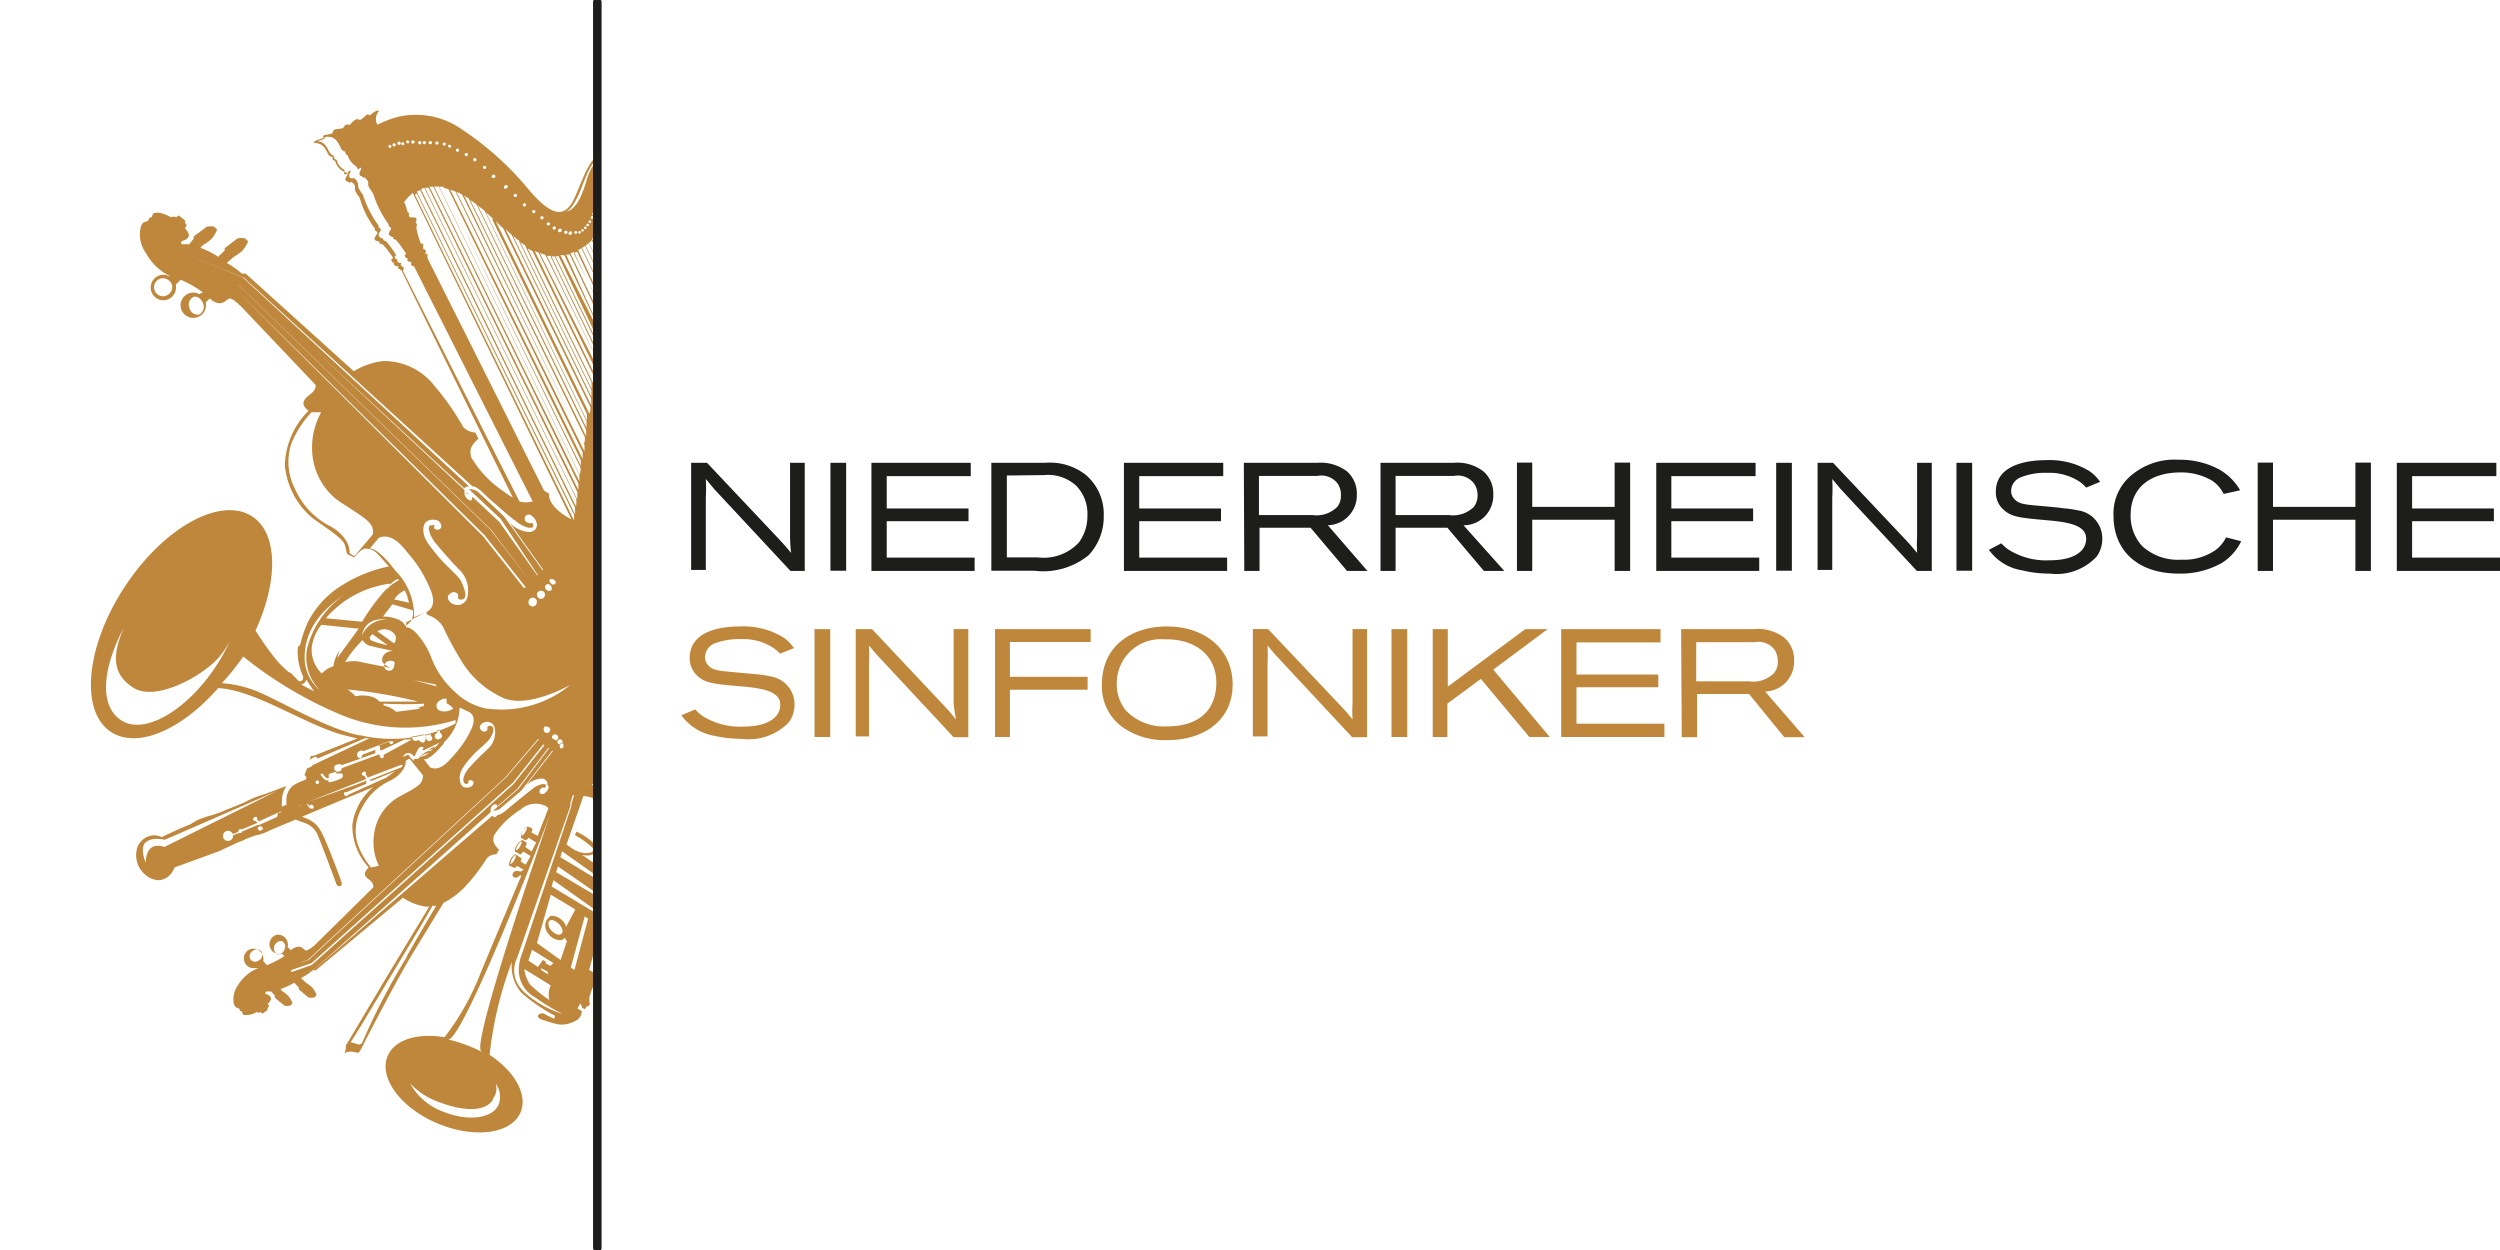 <svg xmlns="http://www.w3.org/2000/svg" width="200" height="100" viewBox="0 0 200 100"><g fill="none"><path fill="#BF873C" d="M47.426 77.769l-.293-.164.75-2.785v-1.638L44.13 70.92l.147-.508 3.606 2.572v-1.212l-3.394-2 .147-.458 3.263 2.261v-1.147l-3.067-1.851.13-.475 2.937 2.08v-2.948a4.207 4.207 0 00-.146.475 5.418 5.418 0 00-1.632-1.18l-.13.279a7.13 7.13 0 011.435 1.032c.147.311-.163.41-.603.41a2.164 2.164 0 01-.963-.312l-.539-.377 1.355-3.882c.48.05.946.195 1.37.426v-1.082a3.628 3.628 0 00-.734-.23c.245-.18.49-.36.734-.573V26.802l-3.214-6.39h.31l2.741 5.8v-.114l-2.594-5.734h.294l2.382 5.062v-.262l-2.334-4.915.294-.082 2.04 4.325v-.13l-2.072-4.113.277-.115 1.713 3.62v-.228l-1.632-3.523.262-.147 1.403 2.965v-.131l-1.354-2.867c.087-.045.17-.1.244-.164l1.11 2.343v-.115l-1.06-2.244.228-.197.832 1.753v-.114l-.8-1.639.229-.23.57 1.197v-.164l-.538-1.13c0-.082.147-.164.212-.263l.327.705v-.131l-.294-.623.196-.278.098.213v-3.064a.114.114 0 01-.147 0v-.147a.098.098 0 01.13 0 .115.115 0 01-.082-.213h.082v-2.654a4.265 4.265 0 00-.979 1.786c-.522 1.736-1.011 2.375-1.713 2.506.147 0 .637-.278 1.191-1.638.555-1.36.784-2.163 1.501-2.703v-.23c-.8.525-1.158 1.639-1.86 3.277-.359.852-.766 1.278-1.289 1.294-.636 0-1.435-.573-2.463-1.802a24.293 24.293 0 00-5.711-5.046 6.357 6.357 0 00-4.895-.72 8.79 8.79 0 00-1.485.59.937.937 0 01.114-1.082s0-.262-.75.344c0 0-.098-.197-.294 0a3.592 3.592 0 01-.473.377s-.163-.18-.424 0-.36.36-.375.376a.455.455 0 00-.327 0 .475.475 0 00-.212.263l-.538.081c-.327 0-.294.312-.294.312a3.04 3.04 0 01-.587.147c-.262 0-.164.246-.164.246-.979.278-.734.393-.734.393.767 0 .93.59 1.11.885.18.295.375.23.375.23-.098.31.18.31.18.31.107.402.388.733.766.901 0 0-.098.099 0 .18.098.083.278-.13.278-.13v.082s-.261.393-.212.491c.049.098 0 .098.163.131.06.021.111.062.147.115l.212-.099c0 .132 0 0 .163.213s0 .328.13.574c.092.18.2.35.327.508A7.351 7.351 0 0030 18.299a.148.148 0 000 .132s.147.081.196.163c.05.082-.293.41-.228.557.065.148.375.164.375.164v.115c0 .115.147 0 .326.18.292.32.554.665.784 1.032l-.164.131.098.213h.147c.033 0-.081 0 0 .18.082.18.31.099.343.148.032.049-.098.082 0 .164s.228.13.245.164c.016.032 6.836 14.007 8.957 18.266h.212a3.26 3.26 0 01-.946-.557 8.553 8.553 0 01-2.643-2.752c-.18-.688 0-.967.57-1.507l-.244-.492a1.417 1.417 0 01-.963-.426 20.79 20.79 0 00-2.284-3.276 5.132 5.132 0 00-4.095-2.015c-.845.09-1.66.37-2.382.819l-8.648-7.815h-.31a7.456 7.456 0 00-1.208-.852l.572-.491c.258-.147.499-.323.717-.524.169-.218.311-.454.425-.705l-.245-.246a1.625 1.625 0 00-.604 0l-1.028.787v.18l-.522.508a6.777 6.777 0 00-1.42-.72l.196-.214a3.41 3.41 0 00.718-.524 2.87 2.87 0 00.425-.705l-.229-.245a1.625 1.625 0 00-.604 0l-1.044.786v.18l-.375.443a4.696 4.696 0 00-.506 0c-.114 0-.212-.213 0-.279.212-.065.44-.164.49-.41.049-.245-.31-.59-.31-.59l.146-.229-.146-.245v-.164l-.49-.393-.212.147a.423.423 0 00-.408 0c-.8-.426-1.044-.377-1.305-.344-.261.033-.114.328-.327.36-.212.033-.097.18-.244.279-.147.098-.392 0-.539.459a2.531 2.531 0 00.408 2.113A4.364 4.364 0 0013.62 22.1h-.082l-.26-.098a1.014 1.014 0 00-.965.322 1.023 1.023 0 00.556 1.677 1.008 1.008 0 001.191-.803.938.938 0 000-.426l.392-.393c.63.267 1.227.608 1.778 1.015l-.31.132a.716.716 0 00-.26-.099 1.012 1.012 0 00-1.192.787 1.003 1.003 0 00.8 1.196 1.012 1.012 0 001.19-.787 1.349 1.349 0 000-.442l.327-.311c.192.204.443.341.718.393.457 0 .571-.262.816-.36.245-.099.62.31.946.59l5.988 6.306c0 .623-.538.705-.848 1.13-.31.427 0 .705.277.935a6.369 6.369 0 00-1.892 4.357 6.25 6.25 0 002.153 4.178c1.175.885 2.53 1.638 2.676 2.294.147.655.163.639.163.639l.555.262s.571-.738.914-.705c.343.033.636 0 1.256.754l.604.672c-1.35.275-2.64.797-3.802 1.54a7.393 7.393 0 00-2.66 2.883c-.28.61-.499 1.246-.652 1.9-.147 0-.228.164-.163.934.051.502.178.994.375 1.458.114.279 0 .377-.098.442a.228.228 0 01-.228 0l-.522-.54c-.18-.18-.245-.148-.245-.148-.31-.26-.604-.539-.881-.835a23.9 23.9 0 01-1.795-2.507c1.827-3.964 1.811-7.765-.261-9.125-2.513-1.638-7.065.852-10.198 5.62-3.132 4.767-3.606 9.96-1.11 11.615 2.106 1.392 5.663-.164 8.583-3.506 2.986.164 6.918 2.916 9.986 3.752l1.142.278-3.492 1.393h-.212l-.114.31.359-.196c.147-.082.18 0 .245 0a.164.164 0 010 .115L29.2 59.06h.359l-4.536 2.146-.147.147-.31.115-.212.557a.23.23 0 01.147.131.197.197 0 01-.114.246 4.284 4.284 0 00-.963.458 1.494 1.494 0 00-.506 1.278 1.332 1.332 0 000 .262.7.7 0 00-.359.148 1.48 1.48 0 010-.41c-.018-.448.108-.89.36-1.261l-1.747.655a7.374 7.374 0 00-1.631.672l-2.105.852-.555.18a7.306 7.306 0 00-1.06.36l-.408.23a1.348 1.348 0 01-.408.213c-.36.13-1.632.704-2.056.933a1.398 1.398 0 00-.67-.147 1.47 1.47 0 00-1.337 1.13c-.167.728.077 1.49.636 1.983.286.27.653.438 1.045.475h.032a1.27 1.27 0 00.914-.393 1.64 1.64 0 00.391-.623l3.59-1.31.555-.263.914-.426.375-.147c.35-.166.709-.308 1.077-.426a3.547 3.547 0 001.044-.36l.294-.131 1.843-.77.327.13.49.18c.399.16.724.465.913.853.13.245 1.158 2.981 1.534 4.013.036.08.11.134.195.148h.098a.196.196 0 00.115-.279c0-.147-1.387-3.751-1.632-4.062a2.14 2.14 0 00-1.126-1.049l-.408-.164 3.443-1.441 2.203-.902.163-.114a4.723 4.723 0 00-1.779 3.129 4.926 4.926 0 001.306 3.391c-.18.18-.408.459-.245.705.163.245.685.426.604.9l-4.683 4.62c-.245.197-.62.476-.734.41-.115-.065-.262-.311-.604-.295-.213.038-.41.134-.571.279l-.245-.246a.822.822 0 000-.344.784.784 0 00-.897-.639.787.787 0 00.244 1.54h.212l.18.164a8.39 8.39 0 01-1.403.72l-.294-.327a.724.724 0 000-.328.8.8 0 00-.897-.655.766.766 0 00-.637.901.754.754 0 00.881.639.406.406 0 00.196 0h.082a3.266 3.266 0 00-1.632 1.36c-.322.43-.446.979-.342 1.507.097.328.293.311.407.377.115.065 0 .196.18.213.18.016 0 .262.228.295.353.036.709-.045 1.012-.23a.276.276 0 00.31 0l.163.131.392-.295v-.13l.13-.18-.114-.181s.277-.23.261-.442a.458.458 0 00-.359-.328c-.163 0-.081-.18 0-.213.082-.033.18 0 .392 0l.277.344v.148l.767.638c.151.024.305.024.457 0l.196-.196a1.984 1.984 0 00-.31-.54 2.123 2.123 0 00-.523-.427l-.146-.164a5.617 5.617 0 001.11-.507l.374.393v.147l.767.64c.152.023.306.023.457 0l.196-.197a1.984 1.984 0 00-.31-.541 2.123 2.123 0 00-.522-.426l-.424-.393c.338-.17.656-.38.946-.623h.245l6.967-5.8c.54.363 1.153.604 1.795.705h.31l-3.557 5.882-3.117 5.242v.262l-.114.459s0-.377.946-.18c0 0 .163.164.36-.213 0 0 2.496-4.915 4.095-7.602l2.529-4.145a6.61 6.61 0 001.631-1.196 14.884 14.884 0 001.844-2.391c.2-.196.471-.302.75-.295l.213-.36c-.392-.443-.555-.656-.392-1.18a6.947 6.947 0 012.105-2.032 1.805 1.805 0 012.023-.295.49.49 0 01.212.197c-.13.311-.244.622-.326.852-.245.573-.522 1.343-.522 1.343l-.506-.278c.082-.164.114-.328 0-.36l-.326-.115c-.62.426-.506.9-.506.9l.326.197s.163 0 .278-.196l.603.376-.359.721-.505-.36c.097-.18.13-.328.097-.36l-.326-.197c-.363.16-.599.52-.604.917l.408.23s.147 0 .245-.23l.604.36-.392.689-.408-.246c.082-.164.098-.295 0-.311l-.44-.279a1.082 1.082 0 00-.49.901l.424.197s.131 0 .213-.164l.538.311-.147.099c-.147.098-.212 0-.424 0a.343.343 0 00-.326.327c0 .148.195.246.342.197a.62.62 0 00.245-.164h.13s-1.631 3.866-3.263 7.798a20.534 20.534 0 01-2.888 5.144c-2.153-.36-3.997.18-4.552 1.508-.734 1.736 1.06 4.16 3.998 5.39 2.936 1.228 5.906.851 6.64-.902.588-1.408-.49-3.276-2.48-4.587a30.295 30.295 0 011.779-7.437 3.286 3.286 0 00.75 2.457 14.111 14.111 0 002.725 1.868l-.098.229-.669-.328a.423.423 0 00-.57 0c-.131.164 0 .344.489.459.385.149.784.258 1.19.328a2.326 2.326 0 001.485-.426.936.936 0 00.294-.656l-.342-.196.228-.443a.25.25 0 00.114.213v.148l.229.13.18-.228c.342 0 .195-.394.195-.394v-.344l.245-.753a.408.408 0 00.26-.23.328.328 0 00-.114-.327v-.164c.147 0 .262-.115.245-.377-.016-.262-.326-.295-.326-.295m.18-9.453l-.213.82-.864-.607c.783.213 1.076-.213 1.076-.213M13.651 23.362a.717.717 0 01-1.32-.279.722.722 0 01.372-.738.716.716 0 01.818.1.657.657 0 01.13.917m-.505 44.397s-1.452-.623-1.485 1.261c0 0-.522-1.18 0-1.638.522-.459 1.517-.197 1.517-.197l9.023-3.931-9.055 4.505zm9.023-2.408l-1.485.671.13.099a.163.163 0 01.196.098.148.148 0 01-.098.196.146.146 0 01-.196 0 .156.156 0 01.098-.294l-.13-.148-1.306.54a.18.18 0 01-.097.115.228.228 0 01-.147 0l-.49.197a.408.408 0 01-.783.197.41.41 0 11.767-.295l.44-.18a.164.164 0 01.098-.197c.056-.05.14-.05.196 0l1.24-.524-.147-.148a.18.18 0 01-.195-.098.148.148 0 01.097-.197c.056-.05.14-.05.196 0a.164.164 0 010 .148l.163.18 1.502-.688.228-.098v.098h-.196m-1.485 11.763a.489.489 0 01-.701 0 .477.477 0 01.13-.688.489.489 0 01.702 0 .51.51 0 01-.13.704m21.26-10.24c-.098.181-.229.312-.278.28-.049-.033 0-.197.098-.394.098-.196.245-.311.294-.278.049.032 0 .196-.114.393m-.425 1.163c-.114.18-.244.311-.293.279-.05-.033 0-.197.114-.394.114-.196.245-.31.294-.278.049.033 0 .196-.115.393m-.457 1.081c-.114.197-.244.328-.293.295-.05-.033 0-.196.114-.393s.228-.311.277-.295c.05.017 0 .213-.098.393M46.04 40.45L33.672 15.138a.797.797 0 01.277-.099l12.156 24.87v.524m0-.623L33.998 15.023h.294l11.894 24.345v.524m.343-2.49l-11.03-22.38.375.116 10.59 21.674v.524m1.223-21.51a.146.146 0 01.163 0 .131.131 0 010 .164.13.13 0 01-.146 0 .148.148 0 010-.164m0 .262a.13.13 0 01.163 0v.147a.114.114 0 01-.163 0 .132.132 0 010-.147m-.098.36a.114.114 0 01.163 0c.03.045.03.103 0 .148a.13.13 0 01-.163 0v-.148m-.098.295a.13.13 0 01.163 0 .115.115 0 010 .148.098.098 0 01-.147 0 .132.132 0 010-.148m-.114.311a.098.098 0 01.147 0 .098.098 0 010 .148.098.098 0 01-.147 0 .115.115 0 010-.148m-.114.263a.114.114 0 01.147 0 .115.115 0 010 .163.114.114 0 01-.147 0 .115.115 0 010-.147m-.18.328a.114.114 0 01.147 0 .098.098 0 010 .147.098.098 0 01-.147 0 .098.098 0 010-.147m-.18.245h.148a.115.115 0 010 .164.114.114 0 01-.147 0 .115.115 0 010-.147m-.18.229a.098.098 0 01.147 0 .115.115 0 010 .147.114.114 0 01-.147 0 .098.098 0 010-.147m-.228.213a.114.114 0 01.147 0 .115.115 0 010 .147h-.147a.098.098 0 010-.147m-.245.147a.114.114 0 01.147 0 .098.098 0 010 .148.098.098 0 01-.147 0 .098.098 0 010-.148m-.31 0a.114.114 0 01.161.002.115.115 0 010 .161.114.114 0 01-.16.001.148.148 0 010-.164m-.392 0a.136.136 0 01.114.246.13.13 0 01-.18 0 .131.131 0 010-.18m-.342-.082a.13.13 0 01.225.09.13.13 0 01-.225.09.131.131 0 010-.18m-.425-.197a.135.135 0 01.192.135.136.136 0 01-.077.111.13.13 0 01-.18 0 .131.131 0 010-.196m0 2.146l3.1 6.553v.327l-3.345-6.88h.294m-.49-2.343a.13.13 0 01.226.09.13.13 0 01-.225.09.131.131 0 010-.18m0 2.36h.13l3.378 6.978v.524l-3.639-7.503h.196m-.522-2.687a.13.13 0 01.18 0c.047.05.047.13 0 .18a.163.163 0 01-.197 0 .131.131 0 010-.18m.261 2.67l3.688 7.635v.524l-3.965-8.191c.12.017.24.017.36 0m3.589 8.191v.574l-4.52-8.978.44.131 4.08 8.273zm-4.438-11.32a.13.13 0 01.18 0c.047.05.047.13 0 .18a.13.13 0 01-.18 0 .131.131 0 010-.18m-.164 2.916l4.455 9.142v.524l-4.78-9.83.407.164m-.571-3.408a.13.13 0 01.18 0 .133.133 0 010 .18.13.13 0 01-.18 0 .131.131 0 010-.18m0 3.277l4.895 9.96c0 .18 0 .345-.082.525l-5.221-10.73.44.245m-.783-3.817a.13.13 0 01.18 0 .13.13 0 010 .18.13.13 0 01-.18 0 .131.131 0 010-.18m.164 3.391l5.302 10.895v.524l-5.71-11.747.473.328m-.963-4.145a.13.13 0 01.225.09.13.13 0 01-.225.09.131.131 0 010-.18m.392 3.752l5.792 11.91v.524l-6.265-12.86c.172.15.352.293.538.426m-.653-.508l6.364 13.106v.524l-6.853-14.089.571.524m-.604-4.03a.13.13 0 01.211.12.13.13 0 01-.097.11.114.114 0 01-.179 0 .131.131 0 010-.18m6.885 17.693c0 .18 0 .344-.081.524l-7.49-15.4.604.59L47.23 32.57zM39.431 13.99a.131.131 0 01.18.049.132.132 0 01-.05.18.163.163 0 01-.195 0 .131.131 0 010-.18m0 3.49l7.587 15.596v.524L38.86 16.972l.49.443.098.082m-.784-4.194a.163.163 0 01.196 0 .13.13 0 010 .18.13.13 0 01-.18 0 .131.131 0 010-.18m.082 3.555l8.158 16.841v.524l-8.696-17.791.538.426m-.88-4.178c.055-.05.14-.05.195 0 .05.056.05.14 0 .197a.13.13 0 01-.18 0 .131.131 0 010-.18m.229 3.67l8.762 18.02v.525L37.62 15.99l.49.36m-.898-4.08a.13.13 0 01.18 0 .131.131 0 01-.09.227.131.131 0 01-.09-.226m.31 3.67l9.268 19.052c0 .18 0 .344-.082.525l-9.577-19.873.457.295m9.17 19.66v.524L36.51 15.334l.457.23 9.79 20.036zM36.51 11.927a.13.13 0 01.18 0c.047.05.047.13 0 .18a.13.13 0 01-.18 0 .131.131 0 010-.18m10.1 24.262v.525L36.02 15.17l.408.148L46.61 36.189zM35.857 11.615a.163.163 0 01.196 0c.047.05.047.13 0 .18a.131.131 0 01-.197-.115c0-.047.025-.09.066-.114m-.473-.13a.13.13 0 01.18 0 .133.133 0 010 .18.13.13 0 01-.18 0 .131.131 0 010-.18m.049 3.57l10.948 22.428c0 .18 0 .36-.081.525L35.14 14.94h.359m-.636-3.588a.13.13 0 01.18 0c.047.05.047.13 0 .18a.13.13 0 01-.18 0 .131.131 0 010-.18m.212 3.522L46.349 37.99v.525l-11.617-23.59h.343M46.268 38.68v.524L34.357 14.94h.31l11.6 23.739zM34.34 11.32a.13.13 0 01.18 0 .133.133 0 010 .18.146.146 0 01-.197 0 .131.131 0 010-.18m-.473 0a.13.13 0 01.225.09.13.13 0 01-.225.09.131.131 0 010-.18m-.375 0c.056-.05.14-.05.196 0a.164.164 0 010 .197.13.13 0 01-.18 0 .131.131 0 010-.18m.13 3.899l12.385 25.393v.524L33.345 15.334l.278-.13m-.327.163l12.63 25.835v.443L33.197 15.58l.229-.164m11.225 44.07a.197.197 0 010-.279.211.211 0 01.294 0 .197.197 0 010 .279.18.18 0 01-.277 0m-.229-.328a.261.261 0 01-.293-.213.261.261 0 01.505 0c.02.14-.073.27-.212.295m-7.31 3.407a.293.293 0 00.36 0 .164.164 0 010-.196c.114-.098.408 0 .391.164-.016.164-.13.36-.457.393-.326.033-.587-.115-.636-.623-.049-.508.098-.852.75-1.638.653-.786 1.322-1.196 1.632-1.638.31-.443.36-.803.245-.95a.277.277 0 00-.424 0v.245a.326.326 0 01-.506 0c-.245-.196 0-.557.245-.606a.618.618 0 01.832.377 1.774 1.774 0 01-.571 1.77c-.62.59-1.045 1.015-1.452 1.474-.408.458-.555.983-.441 1.097m-3.965-1.638a2.224 2.224 0 01-.473-.508l-.424.18a.507.507 0 01.277-.278c.234-.08.49.034.588.262.179-.131.26-.573.44-.704a.228.228 0 01.359 0l-.13.18h.163l1.24-.606-.36.393-.799.393-.098.098a.816.816 0 00-.342.279c0 .115-.229.147-.229.147h-.212m1.37-1.884c0 .131.18.295 0 .393a.244.244 0 01-.326 0 .64.64 0 01-.13-.36h-.098l.522-.131a.197.197 0 000 .164m-.522.459c-.13.18-.473-.148-.473-.148s-.294.148-.408 0c-.114-.147-.082-.197-.18-.262l1.077-.197c.033.04.06.084.082.131v.328m.865-.737l.293-.115v.279a.327.327 0 01.147.147.262.262 0 01-.163.328.26.26 0 01-.298.001.263.263 0 01.119-.476l-.098-.164zm-.539 1.638v-.164c.13-.107.28-.185.44-.23l-.375.378m-.93.442l.816-.328a1.01 1.01 0 01-.767.328m1.942-1.13a3.939 3.939 0 001.273-2.802l.652.311s.816.23.294 1.393a8.193 8.193 0 01-1.517 2.228c-.44.508-1.045 1.18-1.795.852l-.506-.655s.424.213 1.632-1.295m3.426-2.735a5.1 5.1 0 01-2.643-1.426 6.963 6.963 0 01-1.762-2.54 6.181 6.181 0 00-1.273-2.112c-.506-.508-.783-.426-.783-.426v-.41l1.631-.852c-.03.131.05.263.18.295.468.16.867.478 1.126.901a25.94 25.94 0 001.387 2.589 7.485 7.485 0 003.263 3.03c1.958 1.082 5.531-.95 5.531-.95a8.64 8.64 0 01-6.526 1.9m-5.483 0l-1.909.246a2.264 2.264 0 00-1.011-.508v-.147c1.876.098 3.263 0 3.263 0l-.098.295v-.115l-.408.164m-4.438-5.44a.98.98 0 00.702.492c.342.099 1.762.394 1.762.394-.832 0-1.012.671-.832.933.184.204.421.352.685.426 0 0-1.436-.262-2.35-.458a2.584 2.584 0 00-1.37 0 8.84 8.84 0 011.403-1.77m-1.86.885c-.26.348-.418.762-.457 1.196-.362.11-.688.313-.946.59a2.644 2.644 0 01-.8-2.114 3.66 3.66 0 01.767-1.785l2.986.31s-1.452 1.983-1.713 2.36m4.895-6.324v.115a2.792 2.792 0 00-.963.754 1.87 1.87 0 01.881-.869m-.375-.491l.343.442-.343-.442m.963 1.392c.081.16.152.323.212.492 0 .18.098.344.13.491l-1.19-.262a2.01 2.01 0 01.848-.72m-.147-.59l.196.294-.196-.294m-.848 1.703l1.632.475c.07.305.01.626-.163.885-.124.139-.26.265-.408.377a1.258 1.258 0 00-.522-.492 3.057 3.057 0 00-1.29-.262l.751-.983zm.147 3.13l-1.338-.967a1.024 1.024 0 011.452.36c.05.21.009.43-.114.606m0 1.786c0 .18-.163.426-.424.393a.375.375 0 01-.343-.524.537.537 0 01.62-.246c.229 0 .18.197.147.377m-.522-1.638s-1.289-.279-1.403-.475c-.114-.197.196-.41.196-.41l1.207.885zm0-2.048a2.055 2.055 0 00-2.056 1.278c.278-1.638 2.056-1.278 2.056-1.278m2.61 6.553H30.36a1.353 1.353 0 00-.766-.426 2.633 2.633 0 00-1.159 0 3.152 3.152 0 00-.636-.54c1.953.18 3.89.515 5.792.999m-.522-1.753l1.762.344c.034.057.072.112.114.164l-1.876-.508zm.685-1.868l-.49-.147.49.147zm.588 1.295l-.996-.263.996.263zm1.158 2.064h.228v.36c.227.123.426.29.588.492v-.099a1.417 1.417 0 01-.473.23c-.44.098-.849 0-.914-.328-.065-.328.245-.59.669-.688m-1.224-13.778c-.163.148 0 .803.539 1.442a38.337 38.337 0 001.794 2.015c.646.591.9 1.5.653 2.343a.817.817 0 01-1.093.442c-.31-.098-.636-.557-.294-.803a.424.424 0 01.653 0c.039.1.039.211 0 .311a.342.342 0 00.538 0c.163-.212 0-.737-.244-1.277-.245-.541-1.175-1.18-1.975-2.18-.8-.999-1.077-1.343-1.077-2.014 0-.672.457-.82.865-.787.408.033.571.279.571.54 0 .263-.375.312-.522.198a.197.197 0 010-.263c0-.098-.326 0-.49 0m7.996 6.046a.333.333 0 11.652.13.333.333 0 11-.652-.13m.669-.59a.328.328 0 01.391-.246.31.31 0 01.245.377.326.326 0 01-.375.262.344.344 0 01-.261-.393m1.076-.672a.28.28 0 01.082.36.26.26 0 01-.375 0 .246.246 0 01.029-.457.244.244 0 01.264.08m0-.507s.213 0 .327.098c.114.098.147.262 0 .328-.147.065-.212 0-.31-.098-.098-.099-.147-.263 0-.328m1.011 13.483c-.097.082-.212.115-.26 0-.05-.115 0-.164 0-.262 0-.099.211-.115.26 0 .05.114 0 .164 0 .245m-1.338-1.638a.261.261 0 01.294.213.262.262 0 01-.212.279.244.244 0 01-.294-.197.263.263 0 01.147-.344m1.68 5.668l-.179.099.18-.099m.391-.229l-.195.115.195-.115m-12.792-52.26a.13.13 0 01.226.09.13.13 0 01-.225.09.131.131 0 010-.18m-.425 0a.13.13 0 01.18 0 .115.115 0 010 .18.131.131 0 01-.18-.05.132.132 0 01.05-.18m.44 4.178l12.71 26.147c-1.468-.754-1.876-1.639-1.778-2.048l-.408-.246-9.333-18.61v-.312c0-.082-.147 0-.18 0-.032 0 .13-.246 0-.344-.13-.098-.13 0-.163-.098-.033-.099 0-.148 0-.148l.016-.246h-.195a6.968 6.968 0 01-.36-1.245c0-.229.099-.278 0-.376-.097-.099-.097 0-.097 0s.163-.263.081-.41c-.081-.147-.522 0-.57-.147-.05-.148 0-.18 0-.246a.147.147 0 00-.115-.082 5.306 5.306 0 00-.277-.82c.17-.244.373-.465.603-.655m-.817-4.094a.13.13 0 01.18 0 .115.115 0 010 .18.131.131 0 01-.197-.115.13.13 0 01.067-.114m-.343 0a.13.13 0 01.225.09.13.13 0 01-.225.09.131.131 0 010-.18m-.392.13a.13.13 0 01.18 0 .115.115 0 010 .18.13.13 0 01-.18 0 .131.131 0 010-.18m-.359.132c.056-.05.14-.05.196 0a.13.13 0 010 .18.131.131 0 01-.18-.05.132.132 0 01.05-.18m1.174 9.83s-.18-.098-.228-.18c-.049-.082 0-.098 0-.164 0-.065-.245 0-.294-.164-.049-.164 0-.13 0-.164 0-.032-.13 0-.13 0l-.098-.212.13-.115a9.698 9.698 0 00-.75-1.049c-.18-.147-.245-.098-.294-.196-.049-.099 0-.099 0-.099s-.261 0-.343-.196c-.081-.197.196-.442.164-.524-.033-.082-.147-.099-.18-.18a.115.115 0 010-.115 8.483 8.483 0 01-1.256-2.458 4.655 4.655 0 01-.327-.508c-.114-.245 0-.327-.146-.573-.147-.246-.13-.131-.196-.262h-.278c-.097 0-.097 0-.146-.147-.05-.148.146-.46.146-.46l-.212.05s0 .18-.212.098c-.212-.082-.081-.18-.081-.18a1.228 1.228 0 01-.653-.835s-.245 0-.196-.312c0 0-.163 0-.342-.246-.18-.245-.36-.917-1.012-.917l.555-.197c0-.213.326-.163.326-.163.653 0 .848.622 1.012.917.163.295.342.246.342.246 0 .295.196.311.196.311.12.384.375.71.718.918 0 0 0 .098.082.18.081.082.212-.115.212-.115l.081.082s-.196.377-.147.459c.05.082 0 .114.147.147.057.02.104.06.13.115h.18c0 .13 0 0 .163.213.164.213 0 .327.147.573.147.246.327.508.327.508.28.88.699 1.71 1.24 2.457a.164.164 0 000 .115s.13.098.18.18c.048.082-.23.377-.164.525a.685.685 0 00.343.196v.098c0 .099.114 0 .293.197.273.332.524.683.75 1.049l-.13.114.098.213h.13c.017 0 0 0 0 .164s.262.115.294.164c.033.049 0 0 0 .164s.213.147.229.164l9.496 18.807a1.772 1.772 0 01-1.06 0c-1.991-3.9-9.317-18.43-9.317-18.447m-16.317 3.506a.67.67 0 01-.766-.54.673.673 0 01.326-.87c.294-.097.636.148.767.525a.69.69 0 01-.327.885m-.522-4.227l3.933 1.638 17.8 16.481a.602.602 0 01.392-.147L19.427 22.2l-4.894-2.016 4.976 2.032 18.29 16.694c.441 0 .996.704 1.47 1.098.472.393 1.63 1.458 1.957 1.638.3.277.665.474 1.06.573.343 0 .474 0 .294-.41a.341.341 0 01-.359 0 .327.327 0 11.261-.59c.258.165.43.435.474.738 0 .393-.294.59-.637.606a2.395 2.395 0 01-1.533-.737l2.626 3.686a.099.099 0 010 .115l-3.034-4.243-.376-.377-1.746-1.638a.977.977 0 00-.489-.213.293.293 0 00-.228 0l2.529 2.375 2.937 4.44v.098l-3.052-4.308-2.17-2.032c0 .115 0 .262-.098.311-.097.05-.538-.213-.522-.59a.888.888 0 010-.245L19.264 22.46l-3.867-1.524zm1.632 1l2.023.819 20.265 19.659 3.068 4.046-3.133-4.063L19.02 22.74l-1.991-.803zm1.746 1.146l-.75-.327.766.344 19.971 19.708 3.264 4.128v.099h-.115l-3.263-4.129-19.873-19.823zm9.577 21.412l-.391-.245s.163-1.114-1.436-2.097a6.083 6.083 0 01-2.888-2.966 4.752 4.752 0 01-.343-3.67 7.998 7.998 0 011.632-2.539h.767a.771.771 0 00-.082.164 5.77 5.77 0 00-.587 3.49 5.193 5.193 0 002.594 3.784c1.762 1.163 2.333 1.458 2.203 2.343l-1.469 1.736zm1.257-.639l.701-.835c.996-.393 1.746.508 2.301 1.196a10.26 10.26 0 011.844 2.998c.62 1.54-.457 1.786-.457 1.786l-.865.376a5.139 5.139 0 00-1.5-3.718c-1.535-2.032-2.106-1.77-2.106-1.77m1.632 2.966a15.82 15.82 0 00-2.187 2.883l-2.904-.279a8.149 8.149 0 015.124-2.768m-3.264.639a7.5 7.5 0 00-3.345 4.488 3.745 3.745 0 001.045 3.44 3.446 3.446 0 01-1.257-2.604c0-1.737.75-3.588 3.557-5.324m-3.41 7.06l.604.918-1.044-.557c.26 0 .391-.295.391-.295m-7.212-1.13c-2.365 3.571-5.76 5.504-7.57 4.292-1.812-1.212-1.453-4.227.228-7.421-1.077 2.473-.767 3.817.718 4.8 1.811 1.212 5.662-.967 6.902-2.441.317-.38.596-.792.832-1.229a14.286 14.286 0 01-1.11 1.999m11.879 5.881h-.278.294m-.392-.377c-2.61-.508-6.526-2.867-8.32-3.571a9.187 9.187 0 00-2.693-.606 20.3 20.3 0 001.713-2.13 32.376 32.376 0 007.88 4.685 13.475 13.475 0 009.105.394v.278a11.201 11.201 0 01-7.57.95m-1.942 2.376a.31.31 0 01.408 0l1.631-.557a.293.293 0 01-.391-.18.296.296 0 01.18-.377.293.293 0 01.326 0l2.023-.787h.506-.163a.164.164 0 01-.098.213.146.146 0 01-.196-.098.099.099 0 010-.098l-.898.344a.147.147 0 01.147.098.18.18 0 010 .131v.115a.26.26 0 00.147 0l1.811-.852h.588l-2.35 1.278a.098.098 0 01.098 0 .164.164 0 01-.098.213.163.163 0 01-.196-.099.131.131 0 010-.18h-.13l-2.937 1.082a.278.278 0 01-.196.262.293.293 0 01-.392-.164.296.296 0 01.18-.393m-1.191.688l.147.147c.06.106.143.196.244.262h.164v-.327a4.31 4.31 0 01.505-.164h.131a.23.23 0 01-.098.114h.294a.52.52 0 01.18 0s.113 0 .113.148a.215.215 0 01-.097.23c-.294.15-.607.26-.93.327-.196 0-.115-.18-.115-.18a.325.325 0 01-.244 0 1.39 1.39 0 01-.392-.443l.098-.098m-.392.573a.148.148 0 01.088.281.147.147 0 01-.186-.084.164.164 0 01.098-.197m2.497 1.147a.196.196 0 01-.098.099.146.146 0 01-.196-.099.148.148 0 010-.196.13.13 0 01.13 0l1.632-.688a.148.148 0 010-.148v-.098l-4.699 1.851.147.18a.147.147 0 01.098-.098.146.146 0 01.196.098c.05.056.05.14 0 .197a.13.13 0 01-.131 0h-.082l-1.076.442 1.06-.426a1.522 1.522 0 01-.212-.245c-.098-.132 0-.197.114-.164.114.032 0 0 0 0l4.716-1.852-5.368 1.917a.409.409 0 01-.278.279h-.196.213a.458.458 0 00.228-.246l5.254-2.064-.147-.262a.18.18 0 01-.196-.099.148.148 0 01.098-.196c.056-.05.14-.05.196 0a.148.148 0 010 .164l.163.278 2.61-1h.213a.966.966 0 01-.13.181l-2.53 1v.081a.13.13 0 01.163 0l1.877-.77-.734.524-3.035 1.36zm1.843 5.816a5.724 5.724 0 01-1.11-1.982 3.65 3.65 0 01.392-2.818 4.723 4.723 0 012.317-2.179c1.257-.704 1.175-1.556 1.175-1.556l.294-.18 1.077 1.343c0 .688-.376.885-1.762 1.638a3.963 3.963 0 00-2.105 2.818 4.407 4.407 0 00.245 2.572l.097.213-.62.131zM24.078 77l.57-.23 15.795-14.597 2.594-3.047h.082c.081 0 0 0 0 0l-2.61 3.047-15.811 14.614-.604.23m-.8.589l1.632-.557 16.12-14.45 2.4-3.03h.08v.081l-2.447 3.08-16.137 14.466-1.631.574m-1.159-1.426a.591.591 0 01.392-1.064.49.49 0 01.212.671.538.538 0 01-.604.393m10.361.263a53.518 53.518 0 00-3.54 6.815.293.293 0 01-.36.114l-.554-.163.832-1.327 4.764-7.946.947-1.638h-.098.391a225.966 225.966 0 00-2.284 3.915m11.29-13.417a.803.803 0 01-.39.54.26.26 0 01-.343-.098.328.328 0 01.163-.36.26.26 0 01.277 0c.147-.312 0-.328-.212-.312a1.792 1.792 0 00-.832.41c-.261.18-1.175.95-1.55 1.245-.375.295-.832.77-1.175.803l-14.587 12.4-3.85 1.393 3.85-1.393 14.424-12.205a.358.358 0 01-.294-.13L25.203 77.506l-3.034 1.097 3.018-1.097 14.065-12.533a.592.592 0 010-.18c0-.295.277-.492.424-.443.147.05.098.148 0 .246l1.713-1.49 2.48-3.277h.082l-2.464 3.276-2.023 1.737c.059.014.12.014.18 0a.798.798 0 00.358-.148l1.452-1.228.262-.23 2.447-3.162h.082c.081 0 0 0 0 0l-2.122 2.72a2.02 2.02 0 011.192-.508c.26 0 .522.197.473.492m-4.373 25.147c.281-.343.373-.804.245-1.229.347.472.438 1.085.244 1.639-.456 1.146-2.447 1.408-4.421.606a4.9 4.9 0 01-2.676-2.278 5.757 5.757 0 002.415 1.54c1.73.656 3.524.803 4.193-.196m-.881-3.866a12.19 12.19 0 00-2.676-.983c1.126.114 7.26-15.613 8.158-18.021-.848 2.473-6.33 18.512-5.515 18.954m3.264-4.914a2.202 2.202 0 01-.425-2.474l4.291-12.222v-.23l.196-.638h.098l-.212.72v.148l-3.9 11.681a3.68 3.68 0 00-.31 1.458 2.491 2.491 0 001.322 2.18c.688.493 1.414.93 2.17 1.31a8.151 8.151 0 01-3.263-1.933m2.284.868a9.797 9.797 0 01-1.631-1.31 2.858 2.858 0 01-.441-1.213l2.121 1.31a1.65 1.65 0 00-.098 1.213m-.685-2.458v-.13l.538.278v.213l-.538-.36zm.767-.327l-.392-.18v-.164l-.228-.115-.392.557-.767-.508.294-.868 1.713 1.065-.228.213zm0-3.965a.87.87 0 00-.392 1.016c.136.422.473.747.898.868.456.115.603-.13.603-.13h.082v.114l.114.13-.506 1.508-1.892-1.36 1.11-3.866 1.957 1.18-.734 1.392a.853.853 0 00-.196-.393c-.163-.23-.75-.655-1.175-.426m.98 1.392c-.197.132-.523 0-.8-.294a.772.772 0 01-.196-.721c.196-.246.653 0 .881.295.228.295.31.573.114.72m1.06 2.867l-.293-.18 1.11-4.095.277.18-1.093 4.095z"/><path fill="#BE863C" d="M39.464 64.728h.098m-9.17-21.805h.114M30.05 60.14a.148.148 0 010-.163l-1.078.41a.295.295 0 01-.195.31l1.305-.458a.147.147 0 01-.098-.098m7.473-20.626l-.13-.115a.23.23 0 000 .115h.097M33.231 60.78v.147h.18v-.131h-.131m-1.24.41l-2.643 1.032 2.627-1.032h-.131m2.284.671h-.097"/><path fill="#1D1D1B" d="M47.443.295c0-.246 0-.295.146-.295h.408c.098 0 .13 0 .13.295v99.41c0 .23 0 .295-.13.295h-.408c-.097 0-.146 0-.146-.295V.295zm9.12 36.73l5.809 6.16c.408.442.49.54.914 1.048-.05-.424-.077-.85-.082-1.278v-5.93h1.175v8.65h-1.142l-6.103-6.553-.668-.803c.027.497.027.994 0 1.491v5.783H55.29v-8.568h1.272zm9.872 0h1.256v8.634h-1.256zm3.279 0h7.946v1.065h-6.722v2.588h6.543v1.016h-6.543v2.916h7.032v1.065h-8.256zm9.594 0H83.6a4.637 4.637 0 013.263.966 4.12 4.12 0 011.436 3.277 4.466 4.466 0 01-1.208 3.145 5.743 5.743 0 01-4.34 1.246h-3.443v-8.634zm1.24 1.016v6.553h2.513a3.826 3.826 0 003.263-1.213c.45-.629.685-1.388.67-2.162a3.185 3.185 0 00-.914-2.376 3.336 3.336 0 00-2.562-.835l-2.97.033zm9.366-1.016h7.946v1.065h-6.722v2.588h6.543v1.016h-6.543v2.916h7.032v1.065h-8.256zm9.594 0h5.858a3.465 3.465 0 012.414.704c.517.472.798 1.15.767 1.852a2.388 2.388 0 01-2.317 2.44l3.166 3.654h-1.632l-2.92-3.457h-4.08v3.457h-1.223l-.033-8.65zm1.207 1.048v3.13h4.259a2.344 2.344 0 002.007-.656 1.43 1.43 0 00.294-.917 1.643 1.643 0 00-.245-.918 1.628 1.628 0 00-1.632-.639h-4.683zm9.725-1.048h5.841a3.417 3.417 0 012.415.704c.517.472.798 1.15.767 1.852a2.38 2.38 0 01-.675 1.728c-.45.46-1.066.717-1.707.713l3.263 3.653h-1.632l-2.92-3.457h-4.145v3.457h-1.207v-8.65zm1.207 1.048v3.13h4.243c.74.112 1.488-.13 2.023-.656.194-.266.297-.588.294-.917a1.643 1.643 0 00-.262-.918 1.628 1.628 0 00-1.631-.639h-4.667zm9.709-1.064h1.223v3.538h6.592v-3.538h1.24v8.666h-1.24v-4.096h-6.592v4.096h-1.223zm11.144.016h7.946v1.065h-6.739v2.588h6.543v1.016h-6.543v2.916h7.032v1.065H132.5zm9.594 0h1.256v8.634h-1.256zm4.552 0l5.808 6.16c.408.442.49.54.914 1.048a11.959 11.959 0 010-1.278v-5.93h1.175v8.65h-1.191l-6.102-6.553-.67-.803c.028.497.028.994 0 1.491v5.783h-1.174v-8.568h1.24zm9.871 0h1.256v8.634h-1.256zm3.59 6.438c.178.2.38.377.604.525a5.628 5.628 0 003.263.835c1.893 0 2.92-.688 2.92-1.736 0-1.049-1.354-1.311-3.05-1.459-2.154-.196-2.905-.245-3.558-.851a1.838 1.838 0 01-.62-1.442c0-2.458 3.264-2.523 4.047-2.523a6.083 6.083 0 013.426.868c.343.23.637.524.865.868l-1.11.46a3.268 3.268 0 00-.505-.46 4.44 4.44 0 00-2.66-.72 5.089 5.089 0 00-2.072.36 1.18 1.18 0 00-.767 1.081.92.92 0 00.261.656c.294.344.734.426 1.632.508.897.081 1.533.13 2.317.229.373.03.743.084 1.11.164a2.258 2.258 0 011.973 2.244 2.399 2.399 0 01-.44 1.442 4.38 4.38 0 01-3.77 1.376 9.476 9.476 0 01-2.218-.262 4.06 4.06 0 01-2.643-1.638l.995-.525zm19.188-.164a4.172 4.172 0 01-1.518 1.72 6.7 6.7 0 01-3.459.869c-3.508 0-5.237-2.032-5.237-4.604a3.987 3.987 0 011.631-3.424 5.353 5.353 0 013.606-1.08 6.603 6.603 0 013.264.802c.675.396 1.237.96 1.631 1.638l-1.321.295a2.7 2.7 0 00-.93-1.065 4.88 4.88 0 00-2.546-.655c-2.056 0-3.965.966-3.965 3.407a3.58 3.58 0 00.898 2.458 4.2 4.2 0 003.133 1.114 4.425 4.425 0 002.74-.754c.368-.268.665-.623.865-1.032l1.208.311zm1.321-6.29h1.224v3.538h6.592v-3.538h1.24v8.666h-1.24v-4.096h-6.592v4.096h-1.224zm11.128.016h7.963v1.065h-6.739v2.588h6.543v1.016h-6.543v2.916H200v1.065h-8.256z"/><path fill="#BF873C" d="M55.617 56.75c.176.206.38.388.604.54a5.628 5.628 0 003.263.836c1.893 0 2.937-.705 2.937-1.753 0-1.049-1.354-1.31-3.067-1.458-2.154-.18-2.905-.246-3.557-.836a1.904 1.904 0 01-.62-1.441c0-2.474 3.263-2.523 4.046-2.523a6.083 6.083 0 013.426.868c.343.229.637.524.865.868l-1.11.443a3.267 3.267 0 00-.505-.443 4.44 4.44 0 00-2.66-.72 5.511 5.511 0 00-2.072.343 1.23 1.23 0 00-.767 1.098.92.92 0 00.261.655c.294.344.735.426 1.632.508l2.317.213a8.36 8.36 0 011.11.18 2.258 2.258 0 011.843 2.163 2.498 2.498 0 01-.424 1.458 4.444 4.444 0 01-3.785 1.36 10.58 10.58 0 01-2.22-.246 4.126 4.126 0 01-2.626-1.638l1.11-.475zm9.545-6.422h1.256v8.634h-1.256zm4.601 0l5.809 6.176c.408.442.49.54.914 1.065a12.218 12.218 0 01-.196-1.278v-5.963h1.175v8.65H76.29l-6.102-6.553c-.31-.344-.408-.475-.67-.787.028.497.028.995 0 1.491v5.783h-1.06v-8.584h1.305zm9.839 0h7.652v1.032h-6.461v2.785h6.217v1.032h-6.217v3.784h-1.191zm19.008 4.439c0 2.95-2.414 4.44-5.188 4.44a5.889 5.889 0 01-3.524-.967 4.003 4.003 0 01-1.746-3.473c0-3.276 2.61-4.652 5.188-4.652 3.019 0 5.27 1.785 5.27 4.652m-9.267-.114a3.285 3.285 0 00.75 2.211 4.216 4.216 0 003.264 1.245c3.263 0 3.948-2.031 3.948-3.49 0-2.276-1.81-3.538-4.16-3.472a3.5 3.5 0 00-2.667.916 3.529 3.529 0 00-1.135 2.59m12.107-4.325l5.84 6.176c.325.337.63.693.915 1.065a8.817 8.817 0 010-1.278v-5.963h1.158v8.65h-1.191l-6.102-6.553c-.31-.344-.408-.475-.67-.787.028.497.028.995 0 1.491v5.783h-1.174v-8.584h1.224zm9.871 0h1.256v8.634h-1.256zm3.296 0h1.207v4.603l6.201-4.603h1.794l-4.356 3.243 4.519 5.39h-1.631l-3.883-4.652-2.676 1.982v2.67h-1.175zm10.279 0h7.946v1.065h-6.722v2.572h6.543v1.015h-6.543v2.916h7.032v1.065h-8.256zm9.594 0h5.858a3.465 3.465 0 012.415.704c.514.467.795 1.14.766 1.835a2.397 2.397 0 01-.65 1.71 2.376 2.376 0 01-1.666.747l3.165 3.654h-1.632l-2.822-3.457h-4.161v3.457h-1.224l-.049-8.65zm1.208 1.048v3.13h4.226a2.327 2.327 0 002.006-.672c.204-.261.308-.587.294-.918a1.75 1.75 0 00-.245-.917 1.628 1.628 0 00-1.631-.623h-4.65z"/></g></svg>